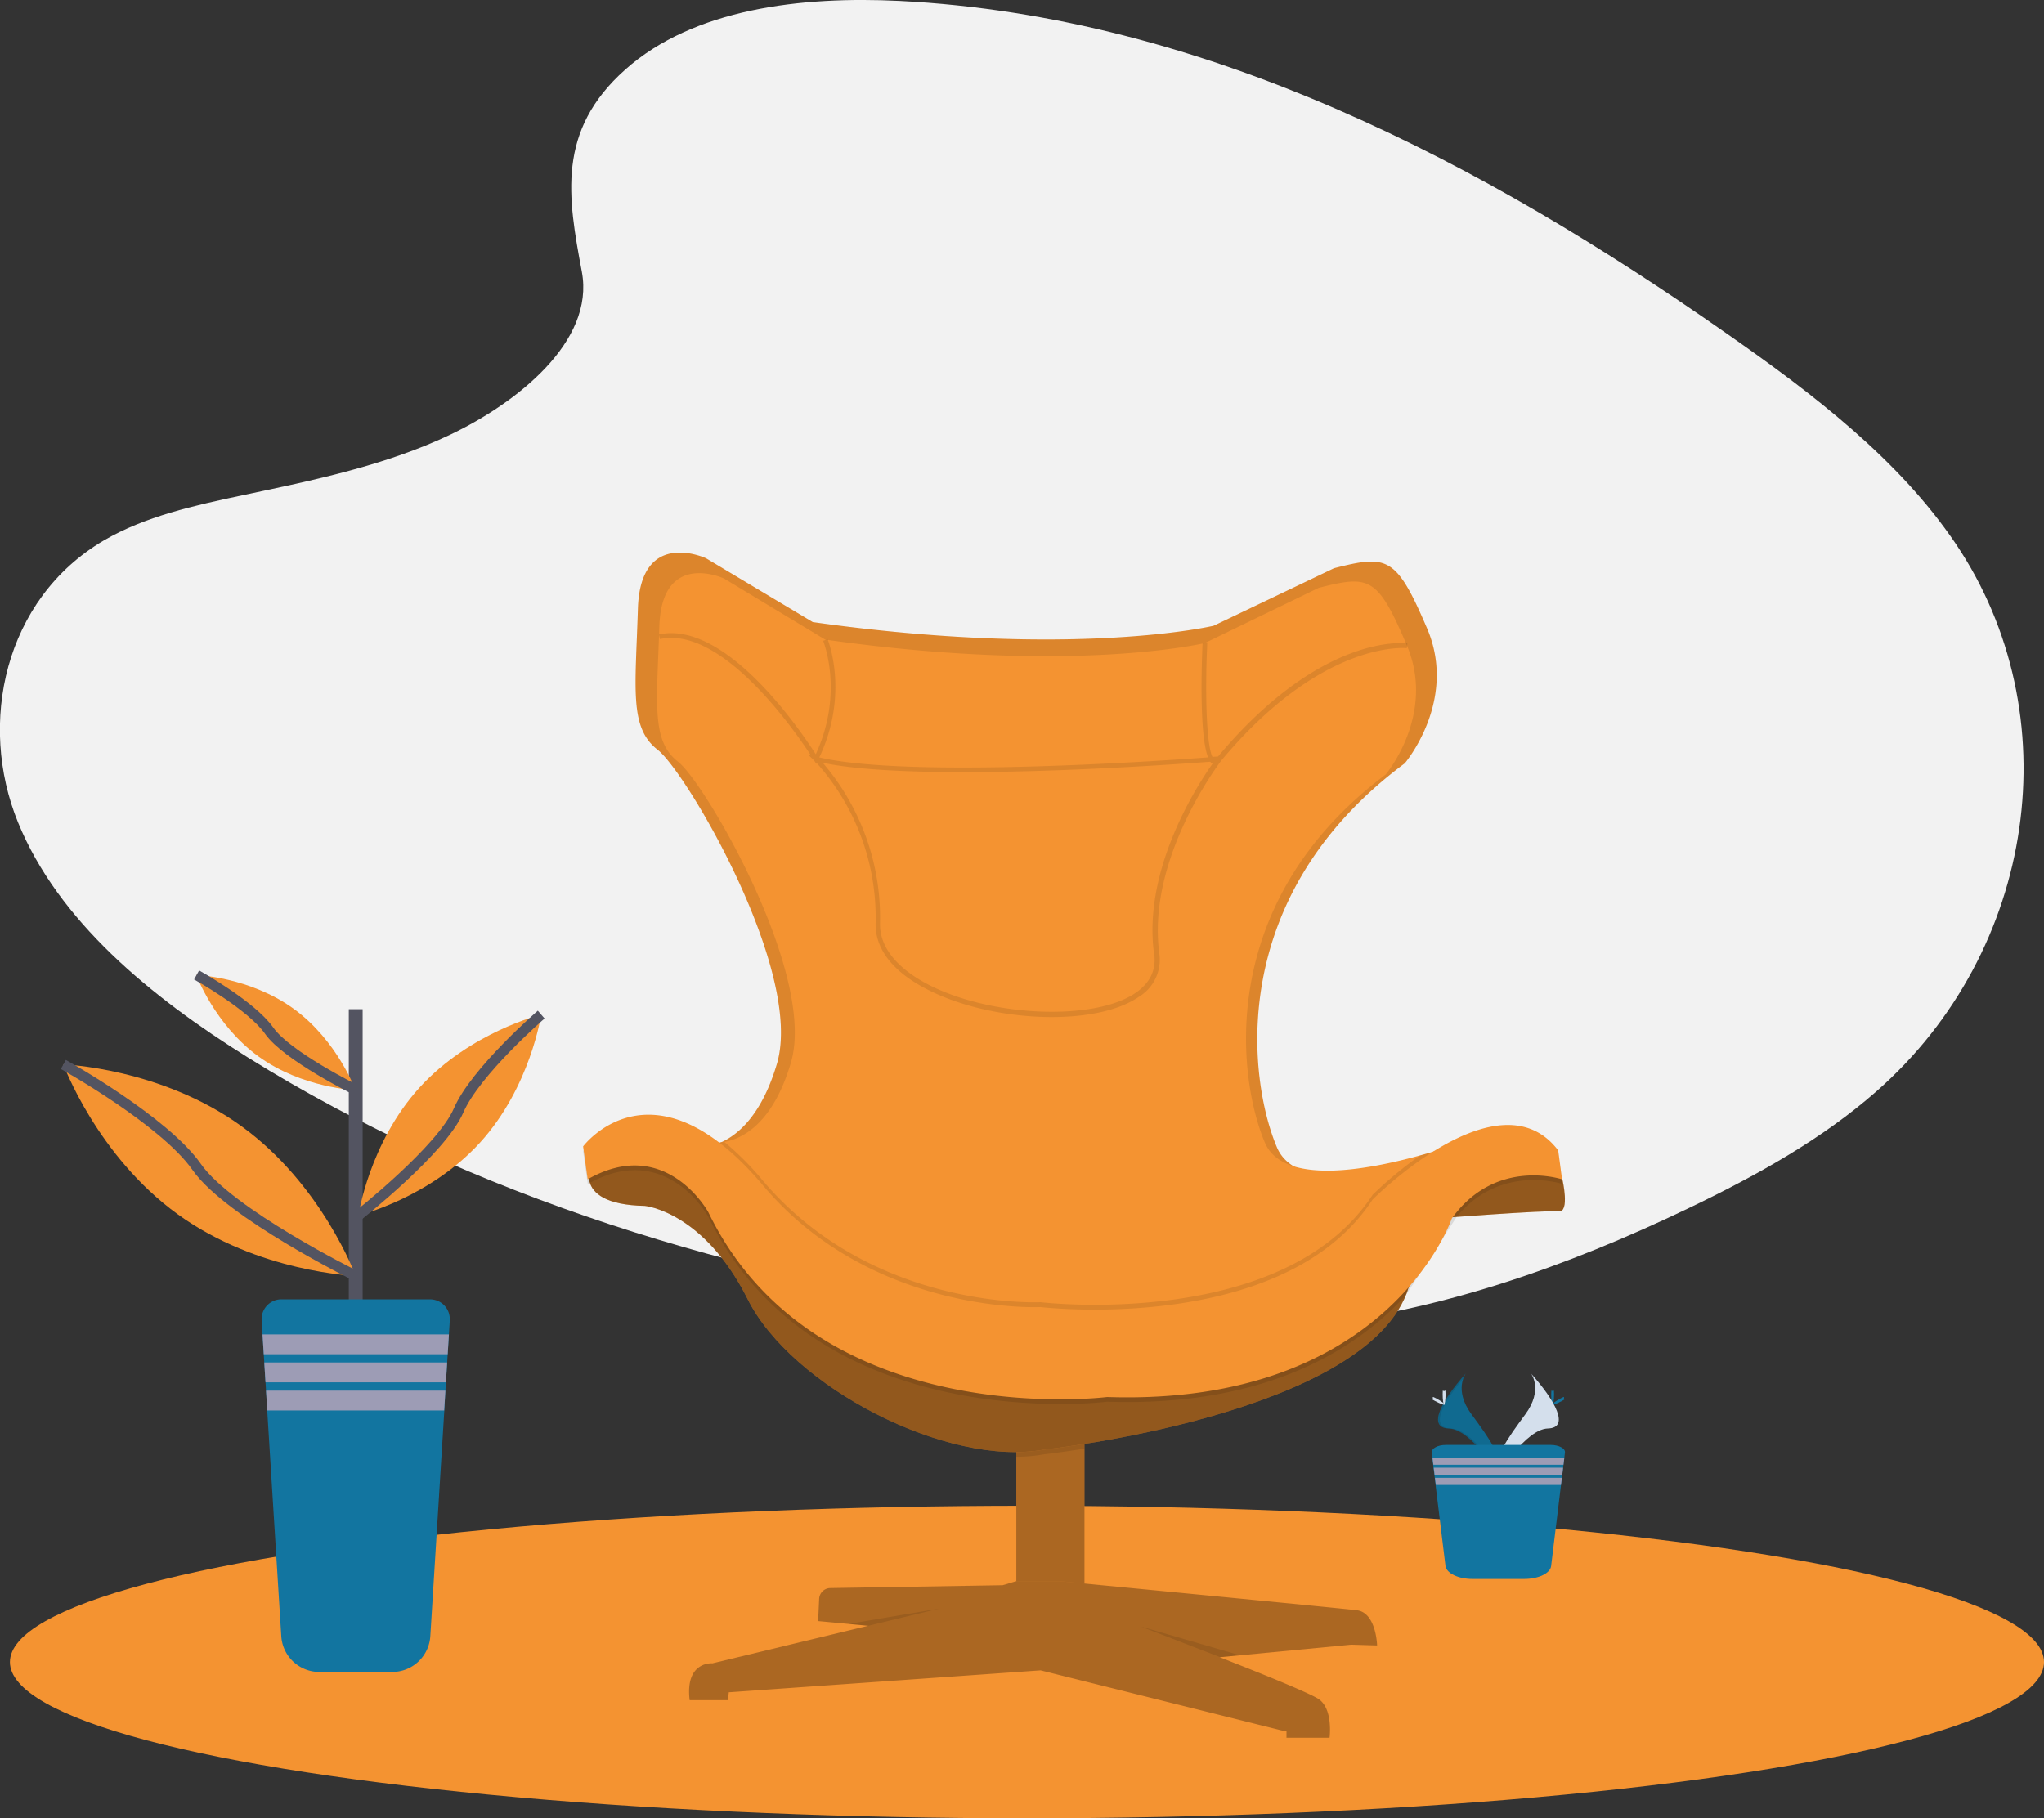 <svg id="Vrstva_1" data-name="Vrstva 1" xmlns="http://www.w3.org/2000/svg" viewBox="0 0 395.62 352"><rect x="0" y="0" width="395.62" height="352" fill="#333333" stroke="none"/><defs><style>.cls-1{fill:#f2f2f2;}.cls-2{fill:#f49331;}.cls-3{opacity:0.3;}.cls-3,.cls-4,.cls-5{isolation:isolate;}.cls-4{opacity:0.1;}.cls-5{opacity:0.4;}.cls-6{fill:#535461;}.cls-7{fill:#1275a0;}.cls-8{fill:#9d9cb5;}.cls-9{fill:none;stroke:#535461;stroke-miterlimit:10;stroke-width:2px;}.cls-10{fill:#d4dfec;}</style></defs><title>byty</title><path class="cls-1" d="M121,13.49C134.26,1.65,155.12-.76,174.1.18c59.64,3,113.47,31.76,160,64.32C351,76.28,367.57,89,378.51,105.22c22.28,33.05,15.67,78.83-15.32,106.05-10.53,9.26-23.31,16.37-36.44,22.66-23.32,11.18-48.48,20.18-75,22.74-18.87,1.82-38,.34-56.73-2.21-52.42-7.11-103.87-22.83-147-49.72-18.92-11.8-36.75-26.46-44.54-45.55S.77,116,20.08,104.63c8-4.67,17.54-6.78,26.89-8.76,13.76-2.9,27.75-5.8,40.17-11.72,12.84-6.12,28-18,25.48-31.52C109.89,38.1,107.72,25.32,121,13.49Z"/><ellipse class="cls-2" cx="198.77" cy="321.75" rx="196.85" ry="30.25"/><rect class="cls-2" x="196.71" y="276.06" width="13.19" height="37.76"/><rect class="cls-3" x="196.71" y="276.06" width="13.19" height="37.76"/><path class="cls-2" d="M158.55,309.5l-.2,4.32,9.7.91L137.88,322s-5.31-.46-4.4,7.13h7.43l.15-1.52,60.35-4.25,46.85,11.68H249v1.36h8.34s.76-5.76-2.27-7.58-19-8-19-8l25.47-2.43,5,.15s-.15-6.37-3.94-6.82-57.34-5.61-57.34-5.61h-8.62l-2.58.77-33.41.55A2.2,2.2,0,0,0,158.55,309.5Z"/><path class="cls-4" d="M209.9,276.06v4.38c-4.75.76-7.73,1.08-7.73,1.08a30.29,30.29,0,0,1-5.46.49v-5.95Z"/><path class="cls-2" d="M114.83,224.21s-5.3,8.94,10,9.24c0,0,11.37,1.06,19.88,18.05s38.66,32.6,57.47,29.11c0,0,62.94-6.79,70.47-31.38l5.19-13.35s21.53-1.66,23.8-1.37.76-6.21.76-6.21l-5.61-4.09-13.34,2.27-15.16,14L221,262.72l-45.64-6.52S139.24,233,138.94,231.94s-14.55-10.77-14.55-10.77Z"/><path class="cls-3" d="M158.55,309.5l-.2,4.32,9.7.91L137.88,322s-5.31-.46-4.4,7.13h7.43l.15-1.52,60.35-4.25,46.85,11.68H249v1.36h8.34s.76-5.76-2.27-7.58-19-8-19-8l25.47-2.43,5,.15s-.15-6.37-3.94-6.82-57.34-5.61-57.34-5.61h-8.62l-2.58.77-33.41.55A2.2,2.2,0,0,0,158.55,309.5Z"/><path class="cls-5" d="M114.83,224.21s-5.3,8.94,10,9.24c0,0,11.37,1.06,19.88,18.05s38.66,32.6,57.47,29.11c0,0,62.94-6.79,70.47-31.38l5.19-13.35s21.53-1.66,23.8-1.37.76-6.21.76-6.21l-5.61-4.09-13.34,2.27-15.16,14L221,262.72l-45.64-6.52S139.24,233,138.94,231.94s-14.55-10.77-14.55-10.77Z"/><path class="cls-2" d="M288,221.87l-13,14.49c-31,35.86-89.35,22.56-109.74,19.71s-30.83-33.95-30.83-33.95a7.84,7.84,0,0,0,2.32-.1c3.43-.59,9.87-3.43,13.62-16.06,5.28-17.8-17.54-56.52-23.06-60.8s-4.32-11.63-3.84-27.33,13.19-9.75,13.19-9.75l20.66,12.35c50.67,7.13,77.57.71,77.57.71L258.21,110c10.33-2.61,12-2.37,18,11.64s-4.32,26.13-4.32,26.13c-34.82,25.88-30.26,61.29-24.74,74.34,3.73,8.8,21,5.64,31.8,2.63C284.22,223.29,288,221.87,288,221.87Z"/><path class="cls-4" d="M288,221.87l-13,14.49c-31,35.86-89.35,22.56-109.74,19.71s-30.83-33.95-30.83-33.95a7.84,7.84,0,0,0,2.32-.1c3.43-.59,9.87-3.43,13.62-16.06,5.28-17.8-17.54-56.52-23.06-60.8s-4.32-11.63-3.84-27.33,13.19-9.75,13.19-9.75l20.66,12.35c50.67,7.13,77.57.71,77.57.71L258.21,110c10.33-2.61,12-2.37,18,11.64s-4.32,26.13-4.32,26.13c-34.82,25.88-30.26,61.29-24.74,74.34,3.73,8.8,21,5.64,31.8,2.63C284.22,223.29,288,221.87,288,221.87Z"/><path class="cls-2" d="M283.44,220.94,271.16,234.8c-29.34,34.35-84.61,21.61-103.94,18.88S138,221.15,138,221.15a7.31,7.31,0,0,0,2.19-.09c3.26-.56,9.35-3.28,12.9-15.37,5-17.06-16.61-54.13-21.84-58.22s-4.1-11.14-3.64-26.13S140.15,112,140.15,112l19.56,11.81c48,6.82,73.47.68,73.47.68l22.06-10.69c9.78-2.48,11.37-2.27,17.06,11.14s-4.1,25-4.1,25c-33,24.78-28.66,58.68-23.41,71.19,3.52,8.43,19.83,5.38,30.11,2.53C279.87,222.31,283.44,220.94,283.44,220.94Z"/><path class="cls-4" d="M283.44,220.94,271.16,234.8c-29.34,34.35-84.61,21.61-103.94,18.88S138,221.15,138,221.15a7.31,7.31,0,0,0,2.19-.09,56.4,56.4,0,0,1,7.36,7.38c21.38,25.32,53.84,23.65,53.84,23.65s47,5.61,64.28-20.78a76.23,76.23,0,0,1,9.19-7.63C279.87,222.31,283.44,220.94,283.44,220.94Z"/><path class="cls-4" d="M272.09,250.75c-9.11,10-26.46,21.66-57.79,20.61,0,0-56.4,7.13-77.18-35.78,0,0-8-14.74-22.94-6.59l-.42.22-.91-6.37s13.34-17.89,34.72,7.43,53.84,23.65,53.84,23.65,47,5.61,64.29-20.77c0,0,24.43-24.71,35.94-9.55l.62,4.6.14,1s-12-4-20.45,6.36Z"/><path class="cls-2" d="M112.86,221.93s13.34-17.89,34.72,7.43a62.33,62.33,0,0,0,8,7.95c20.61,17,45.78,15.72,45.78,15.72s47,5.61,64.29-20.78c0,0,24.43-24.71,35.94-9.55l.75,5.61S289.52,224,281,235.88c0,0-12.29,36.39-66.72,34.57,0,0-56.4,7.13-77.18-35.78,0,0-8.19-15-23.35-6.37Z"/><path class="cls-4" d="M235.76,146.44l-1.09.08c-1.17-2.29-1.46-12.42-1-22l-.91,0c-.2,4.5-.62,17.88,1.07,22.1-10.71.79-58.28,4-75.25,0,5.87-12.4,1.64-22.8,1.59-22.91l-.83.35c0,.11,4.08,10-1.45,21.95-2.76-4.32-17.36-26-30.35-23.19l.19.89c12-2.62,26.11,17.76,29.21,22.5l-.56-.15,1.2,1.16.42.65.08-.15a44.93,44.93,0,0,1,11.4,30.89c-.15,4.82,3,9.15,9.22,12.52,6.94,3.79,16.39,5.76,24.88,5.76,6.81,0,13-1.27,16.81-3.89a8.4,8.4,0,0,0,4-8.4c-2.51-18.5,11.8-37.07,12-37.38,19.59-23.44,35.74-21.76,35.9-21.75l.11-.9C271.68,124.43,255.64,122.72,235.76,146.44ZM223.4,184.66c.42,3.08-.79,5.61-3.58,7.54-8.15,5.61-28.71,4.64-40.75-1.92-4.08-2.23-8.92-6.07-8.74-11.7a46,46,0,0,0-11.09-30.92c18.08,3.82,65.35.53,75-.2a1.16,1.16,0,0,0,.46.36c-3.17,4.5-13.54,20.66-11.33,36.84Z"/><polygon class="cls-4" points="220.82 314.88 239.95 320.43 236.13 320.79 220.82 314.88"/><polygon class="cls-4" points="168.05 314.73 181.85 311.39 164.25 314.37 168.05 314.73"/><rect class="cls-6" x="67.51" y="195.37" width="2.68" height="60.41"/><path class="cls-7" d="M87.06,255.6l-.17,2.72-.24,3.84-.1,1.6-.24,3.85-.1,1.6L86,273.05l-2.71,43.68a7.39,7.39,0,0,1-7.38,6.94H61.82a7.39,7.39,0,0,1-7.38-6.94l-2.72-43.68-.23-3.84-.1-1.6-.24-3.85-.1-1.6-.24-3.84-.17-2.72a3.84,3.84,0,0,1,3.59-4.06h29a3.82,3.82,0,0,1,3.83,3.83Z"/><polygon class="cls-8" points="86.89 258.32 86.65 262.16 51.05 262.16 50.81 258.32 86.89 258.32"/><polygon class="cls-8" points="86.55 263.76 86.31 267.61 51.39 267.61 51.15 263.76 86.55 263.76"/><polygon class="cls-8" points="86.21 269.21 85.97 273.05 51.73 273.05 51.49 269.21 86.21 269.21"/><path class="cls-2" d="M46.71,218c15.63,11.31,22.14,29,22.14,29S50,246.36,34.39,235.06s-22.13-29-22.13-29S31.09,206.71,46.71,218Z"/><path class="cls-9" d="M12.26,206.07s19.54,10.86,25.81,19.84S68.85,247,68.85,247"/><path class="cls-2" d="M56.8,195.26c8.5,6.14,12,15.77,12,15.77s-10.25-.35-18.75-6.5-12.05-15.78-12.05-15.78S48.3,189.12,56.8,195.26Z"/><path class="cls-9" d="M38.05,188.74s10.63,5.9,14.05,10.79S68.85,211,68.85,211"/><path class="cls-2" d="M81.21,210.53c-9.77,10.74-11.84,24.77-11.84,24.77s13.78-3.38,23.55-14.12,11.83-24.77,11.83-24.77S91,199.79,81.21,210.53Z"/><path class="cls-9" d="M104.75,196.41s-12.72,11-16,18.59-19.42,20.32-19.42,20.32"/><path class="cls-4" d="M296.34,265.91s2.39,3.13-1.1,7.87-6.39,8.69-5.22,11.65c0,0,5.28-8.77,9.57-8.89S301.07,271.18,296.34,265.91Z"/><path class="cls-4" d="M296.34,265.91a3.6,3.6,0,0,1,.49,1c4.19,4.92,6.42,9.52,2.39,9.63-3.75.11-8.25,6.82-9.33,8.51,0,.13.08.26.13.39s5.28-8.77,9.57-8.9S301.07,271.18,296.34,265.91Z"/><path class="cls-7" d="M300.79,269.9c0,1.1-.13,2-.28,2s-.27-.89-.27-2,.15-.59.3-.59S300.79,268.8,300.79,269.9Z"/><path class="cls-7" d="M302.32,271.21c-1,.53-1.81.85-1.89.71s.65-.67,1.62-1.2.59-.14.66,0S303.28,270.68,302.32,271.21Z"/><path class="cls-7" d="M283.7,265.91s-2.39,3.13,1.1,7.87,6.39,8.69,5.22,11.65c0,0-5.27-8.77-9.57-8.89S279,271.18,283.7,265.91Z"/><path class="cls-10" d="M296.34,265.91s2.39,3.13-1.1,7.87-6.39,8.69-5.22,11.65c0,0,5.28-8.77,9.57-8.89S301.07,271.18,296.34,265.91Z"/><path class="cls-4" d="M283.7,265.91s-2.39,3.13,1.1,7.87,6.39,8.69,5.22,11.65c0,0-5.27-8.77-9.57-8.89S279,271.18,283.7,265.91Z"/><path class="cls-4" d="M283.7,265.91a3.91,3.91,0,0,0-.49,1c-4.19,4.92-6.42,9.52-2.39,9.63,3.75.11,8.25,6.82,9.33,8.51,0,.13-.08.26-.13.39s-5.27-8.79-9.57-8.9S279,271.18,283.7,265.91Z"/><path class="cls-10" d="M279.23,269.9c0,1.1.13,2,.28,2s.28-.89.28-2-.15-.59-.31-.59S279.23,268.8,279.23,269.9Z"/><path class="cls-10" d="M277.73,271.21c1,.53,1.81.85,1.88.71s-.65-.67-1.62-1.2-.59-.14-.66,0S276.75,270.68,277.73,271.21Z"/><path class="cls-7" d="M302.9,281.19l-.12,1-.17,1.38-.07.58-.17,1.38-.07.58-.17,1.38-1.91,15.69c-.17,1.4-2.46,2.49-5.22,2.49H285c-2.76,0-5-1.1-5.22-2.49l-1.92-15.69-.16-1.38-.07-.58-.18-1.38-.06-.58-.17-1.38-.09-1c-.09-.8,1.15-1.47,2.71-1.47h20.35C301.75,279.74,303,280.41,302.9,281.19Z"/><polygon class="cls-8" points="302.78 282.18 302.61 283.56 277.43 283.56 277.26 282.18 302.78 282.18"/><polygon class="cls-8" points="302.54 284.13 302.38 285.52 277.67 285.52 277.5 284.13 302.54 284.13"/><polygon class="cls-8" points="302.3 286.09 302.13 287.47 277.91 287.47 277.74 286.09 302.3 286.09"/></svg>